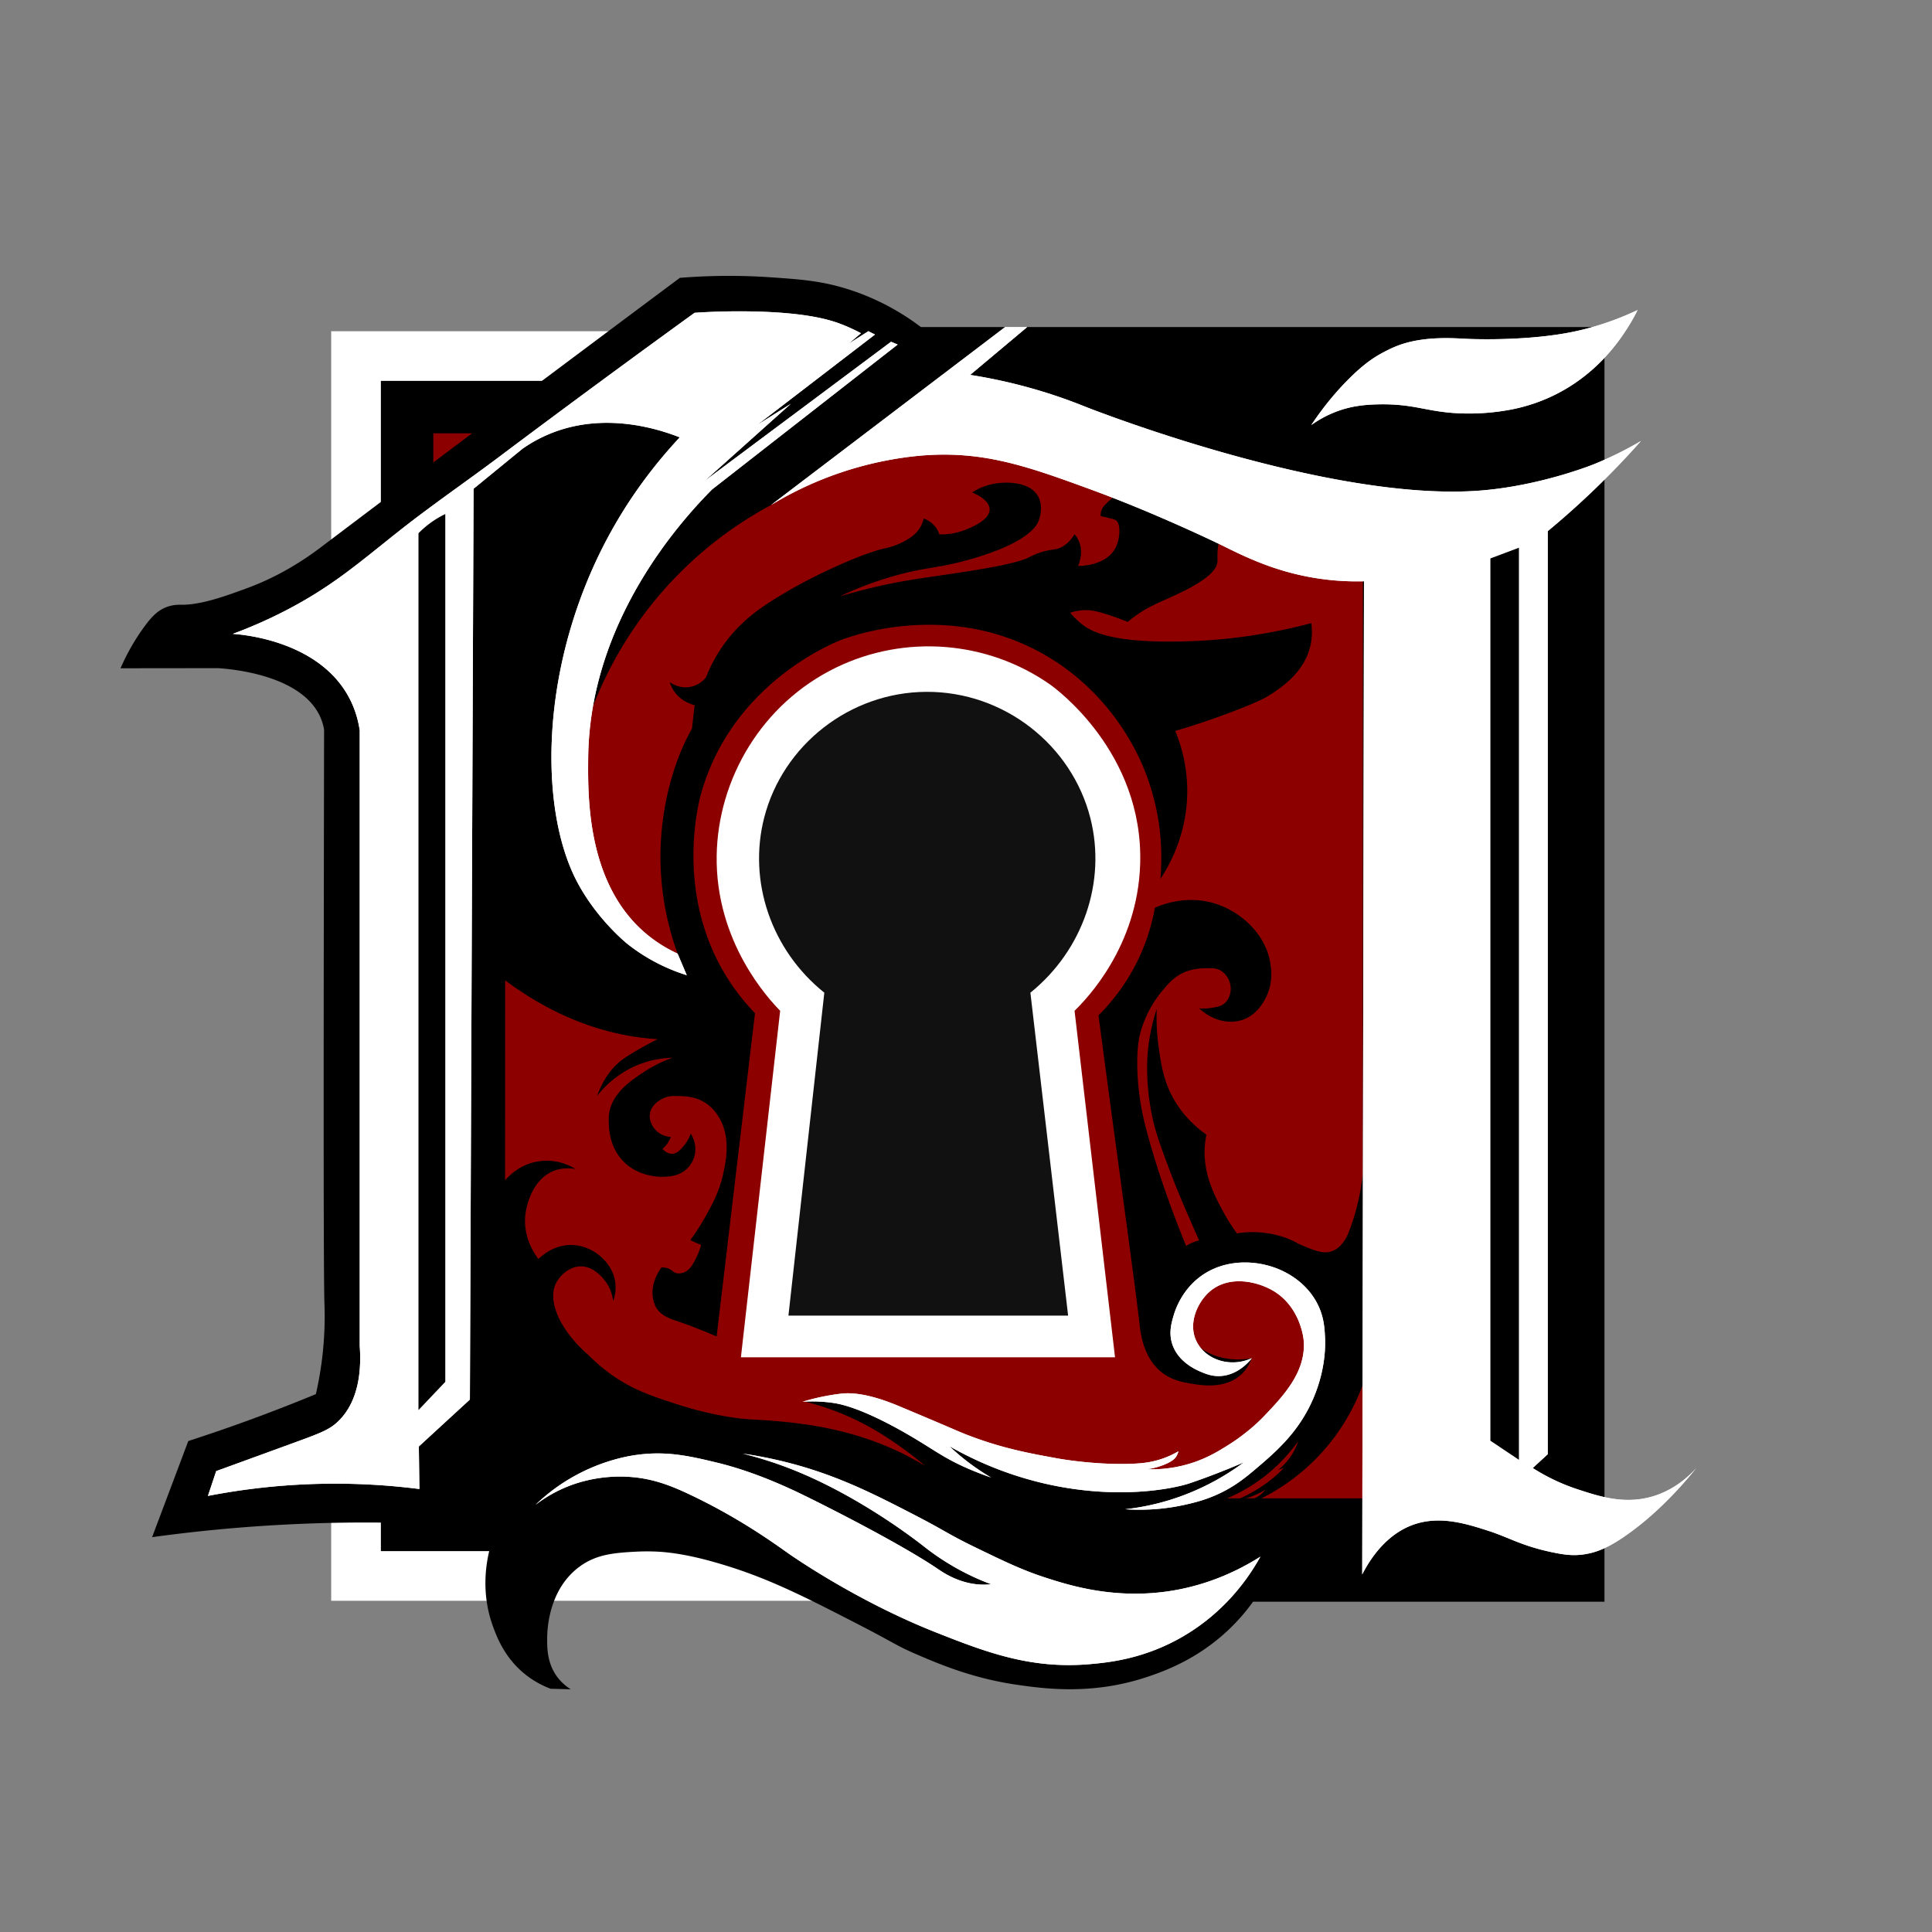<svg xmlns="http://www.w3.org/2000/svg" viewBox="0 0 350 350" style="enable-background:new 0 0 350 350" xml:space="preserve"><rect x="0" y="0" width="350" height="350" fill="#808080" stroke="none"/><switch><g><path style="fill:#fff" d="M60 60h230v230H60z"/><path d="M69 69h212v212H69z"/><path style="fill:#8c0000" d="M78.5 78.5h193v193h-193z"/><g><path d="M21.833 121.062c1.482-3.385 3.1-5.885 4.333-7.562 1.291-1.756 2.436-2.985 4.167-3.583 1.139-.394 2.095-.364 2.437-.359 3.654.055 8.185-1.609 11.97-2.999 3.08-1.131 7.76-3.217 12.982-7.114a11927.416 11927.416 0 0 1 65.445-49.111c6.709-.535 12.3-.381 16.354-.104 5.305.362 9.042.617 13.729 2.049 6.191 1.89 10.75 4.828 13.583 6.972h123.833v230.917H227a35.672 35.672 0 0 1-4.208 4.865c-5.752 5.543-11.864 7.702-14.729 8.677-9.976 3.396-18.603 2.255-23.757 1.514-8.016-1.152-14.085-3.723-18.333-5.556-3.744-1.615-3.717-1.918-10.764-5.542-9.853-5.067-16.156-8.27-24.625-10.792-6.805-2.026-11.185-2.473-15.307-2.241-3.993.224-7.269.453-10.388 2.796-5.691 4.276-5.754 11.759-5.764 12.924-.015 1.786.001 4.653 1.953 7.144a8.939 8.939 0 0 0 2.322 2.071l-3.647-.094a16.902 16.902 0 0 1-4.309-2.378c-3.943-3.009-5.427-6.954-6.167-9-2.214-6.125-1.156-11.633-.528-14.056l-19.333-4.667a283.89 283.89 0 0 0-41.861 2.639l6.556-17.417a306.248 306.248 0 0 0 23.111-8.5c.31-1.35.691-3.211 1-5.444.767-5.547.59-9.765.556-10.833-.198-6.128-.161-47.207-.069-104.111a9.573 9.573 0 0 0-.569-2c-3.247-7.96-16.459-8.982-18.639-9.125l-17.668.02z"/><path style="fill:#8c0000" d="m91.514 177.597-.014 36.236c.466-.558 2.669-3.072 6.458-3.5 3.23-.365 5.621 1.011 6.333 1.458-.898-.163-2.34-.282-3.875.292-4.508 1.683-5.205 7.603-5.25 8.042-.421 4.091 1.739 7.127 2.375 7.958.522-.514 2.788-2.63 6.083-2.542 3.741.1 7.154 2.998 7.792 6.458.286 1.551-.046 2.89-.333 3.708-.089-.748-.391-2.401-1.667-3.917-.483-.574-2.033-2.415-4.25-2.375-2.102.038-3.769 1.751-4.417 3-1.65 3.182.63 8.532 5.875 13.083a31.377 31.377 0 0 0 4.113 3.504c3.907 2.784 7.431 3.932 11.72 5.33 4.776 1.556 8.467 2.177 9.647 2.363 3.521.557 4.65.411 8.265.726 4.112.358 12.09 1.11 20.495 4.683a51.687 51.687 0 0 1 6.759 3.478 64.155 64.155 0 0 0-3.875-3.042c-2.302-1.668-6.333-4.543-12.125-6.792a47.607 47.607 0 0 0-5.793-1.832 26.758 26.758 0 0 1 5.172-.788c10.114-.534 17.167 4.973 22.746 8.204 15.04 8.71 32.947 8.747 44.667 5.25 10.281-3.067 14.407-8.439 15.25-9.583.803-1.09 8.026-11.194 3.25-19.417-2.259-3.889-7.349-7.611-12.833-6.583-4.845.908-10.093 5.543-9.05 9.775.852 3.457 5.82 6.326 11.726 5.289-.286.787-.841 1.968-1.947 2.978-2.856 2.608-7.043 1.938-8.828 1.653-1.46-.234-3.643-.583-5.568-2.111-3.326-2.641-3.805-7.156-3.997-8.86-.839-7.428-3.732-27.93-7.419-55.779a36.667 36.667 0 0 0 6.889-9.5 36.61 36.61 0 0 0 3.333-10c1.286-.569 5.994-2.461 11.334-.614 4.52 1.563 8.67 5.519 9.544 10.448.184 1.037.645 3.876-.906 6.706-.399.728-1.571 2.867-4.013 3.738-2.597.927-5.66.075-7.958-2.056.547.05 1.381.077 2.375-.097.963-.169 1.625-.285 2.236-.806.889-.758 1.071-1.864 1.111-2.306.138-1.536-.726-3.089-2-3.736-.628-.319-1.165-.318-2.24-.317-.805.001-2.383.004-4.059.698-1.812.751-2.852 1.943-3.967 3.253-3.055 3.586-3.996 7.321-4.199 8.185-.132.56-.554 2.47-.438 6.271.155 5.041 1.12 8.904 1.604 10.75 2.321 8.84 5.686 17.371 7.229 21.146a7.947 7.947 0 0 1 2.354-1 342.72 342.72 0 0 1-1.042-2.354c-1.17-2.675-3-6.858-4.429-10.696-1.717-4.614-2.576-6.921-3.217-10.387-1.083-5.85-.663-10.194-.562-11.146a35.582 35.582 0 0 1 1.576-7.347 38.395 38.395 0 0 0 .34 6.847c.434 3.103.878 6.275 2.833 9.646.874 1.507 2.607 4.011 5.826 6.285-.1.48-.249 1.306-.306 2.34-.265 4.843 1.797 8.754 3.354 11.625.51.941 1.318 2.325 2.479 3.917a17.97 17.97 0 0 1 9.375 1.007c1.303.518 1.179.655 2.571 1.224 2.187.894 3.603 1.473 5.032 1.072 1.965-.551 2.936-2.669 3.244-3.435a40.489 40.489 0 0 0 2.588-10.834V105.304a105.256 105.256 0 0 1-26.146-6.809c-.055.304-.127.768-.165 1.337-.085 1.256.081 1.707-.125 2.417-.055.19-.237.745-.958 1.5-1.802 1.886-5.664 3.651-7.083 4.292-3.382 1.526-4.59 2.06-6.295 3.238-.8.553-1.426 1.051-1.83 1.387a40.403 40.403 0 0 0-2.667-1c-2.288-.767-3.567-1.183-5.208-1.125a9.076 9.076 0 0 0-2.528.458 14.06 14.06 0 0 0 1.861 1.875c1.661 1.383 5.01 3.514 17.444 3.347 6.798-.091 12.417-.816 16.972-1.667a101.343 101.343 0 0 0 7.389-1.667c.128.908.232 2.376-.157 4.082-1.082 4.746-5.088 7.428-6.857 8.612-1.274.853-2.437 1.43-5.208 2.542a137.045 137.045 0 0 1-12.417 4.292 28.575 28.575 0 0 1 2.167 11.333c-.123 7.624-3.316 13.142-4.861 15.472.348-3.93.485-11.508-3-20-1.263-3.076-5.921-13.388-17.333-20.222-17.693-10.595-36.187-3.589-37.667-3-1.915.763-19.754 8.223-25.222 27.833-.444 1.591-4.546 17.229 4 32.056a39.385 39.385 0 0 0 5.778 7.667l-6.949 58.556c-3.113-1.341-5.463-2.203-7.162-2.778-1.251-.423-2.866-.932-3.778-2.444-.441-.731-.55-1.419-.611-1.833-.379-2.553 1.006-4.686 1.556-5.444.674-.027 1.14.128 1.444.278.537.265.665.562 1.167.722.578.184 1.113.015 1.333-.056 1.194-.379 1.796-1.581 2.389-2.764.26-.52.589-1.276.839-2.248l-1.95-.877a39.312 39.312 0 0 0 2.674-4.146c1.246-2.228 2.562-4.58 3.271-7.792.49-2.218 1.499-6.787-.854-10.479-.34-.534-1.085-1.675-2.5-2.542-1.772-1.085-3.586-1.122-4.729-1.146-.997-.02-1.593-.033-2.354.25-.439.163-2.587 1.037-2.833 3.042-.184 1.495.815 2.617 1.083 2.896 1.059 1.1 2.402 1.195 2.708 1.208a4.79 4.79 0 0 1-1.507 2.164c.23.259.87.907 1.736.899.935-.008 1.573-.777 2.191-1.522a6.652 6.652 0 0 0 1.184-2.145c.214.329 1.154 1.855.75 3.812a5.032 5.032 0 0 1-1.396 2.542c-1.415 1.37-3.25 1.44-4.292 1.479-.54.02-4.852.112-7.688-3.271-2.055-2.452-2.165-5.336-2.208-6.458-.021-.561-.043-1.136.083-1.875.622-3.625 3.905-5.808 6.229-7.354a23.632 23.632 0 0 1 5.229-2.604c-1.5.038-3.634.276-6 1.194-4.091 1.588-6.553 4.309-7.665 5.726 1.374-3.784 3.311-5.602 4.373-6.42 1.391-1.072 3.898-2.444 4.458-2.75a51.429 51.429 0 0 1 2.156-1.115 46.446 46.446 0 0 1-2.712-.247c-10.217-1.23-18.588-5.68-24.925-10.415z"/><path style="fill:#8c0000" d="M122.75 172.75a51.681 51.681 0 0 1-3.083-16.167c-.319-11.724 3.514-20.197 4.389-22.056.508-1.08.974-1.956 1.306-2.556l.472-4.213c-.692-.186-2.576-.797-3.774-2.612a5.882 5.882 0 0 1-.726-1.564c.258.188 1.71 1.207 3.667.861 1.67-.295 2.628-1.392 2.875-1.694a27.988 27.988 0 0 1 2.625-5.083c3.551-5.423 8.074-8.148 12.292-10.625 5.382-3.161 13.842-6.966 17.708-7.75.167-.034 1.865-.374 3.722-1.458 1.289-.752 1.932-1.442 2.361-2.111a5.763 5.763 0 0 0 .75-1.778 4.456 4.456 0 0 1 1.889 1.222c.565.62.824 1.262.944 1.639a11.801 11.801 0 0 0 4.583-.778c1.078-.418 4.614-1.788 4.528-3.806-.077-1.79-2.953-2.919-3.167-3a10.524 10.524 0 0 1 3.528-1.5c2.479-.543 6.797-.513 8.354 2.076 1.1 1.827.33 4.109.229 4.397-.301.854-1.634 4.025-12.315 7.091-6.081 1.746-7.94 1.375-13.712 2.992a63.06 63.06 0 0 0-10.083 3.778 101.357 101.357 0 0 1 13.056-3.028c5.682-.922 17.735-2.366 21.121-4.004.489-.237 1.654-.891 3.407-1.274 1.06-.231 1.437-.167 2.141-.428.849-.315 1.88-.993 2.831-2.544.276.325.558.738.778 1.25.853 1.99.099 3.945-.139 4.5.236.005 4.731.037 6.584-2.944.832-1.338.884-2.883.888-3.056.015-.671.04-1.763-.639-2.278-.108-.082-.239-.153-1.306-.417a47.66 47.66 0 0 0-1.444-.333 2.926 2.926 0 0 1 .165-1.096c.162-.449.436-.842 1.669-1.932a36.05 36.05 0 0 1 1.389-1.167c-4.803-2.779-20.339-10.941-40.056-7.417-10.554 1.886-18.335 6.411-22.889 9.611a70.226 70.226 0 0 0-19.651 15.646 70.238 70.238 0 0 0-12.904 21.631c-.401 1.673-6.458 28.469 8.398 40.172 1.789 1.414 4.143 2.81 7.239 3.803zM235.167 261.111a11.088 11.088 0 0 1-3.639 5.194l1.056-.361c-.266.274-.544.548-.833.819-2.314 2.169-4.798 3.652-7.111 4.681l-2.35-.01a29.648 29.648 0 0 0 4.047-2.071c4.24-2.597 7.062-5.797 8.83-8.252zM225.708 271.444a14.924 14.924 0 0 0 3.542-1.583 4.892 4.892 0 0 1-2.042 1.584l-1.5-.001zM228.5 271.444a37.32 37.32 0 0 0 9.639-6.917c5.081-5.053 7.559-10.453 8.75-13.694l.005 20.611H228.5z"/><g><path style="fill:#e9e8ef" d="m37.667 271 1.5-4.5 13.5-4.917c5.384-1.96 6.977-2.539 8.583-4.083 3.995-3.839 4.193-9.91 3.917-13.667v-111.5c-.372-2.525-1.154-4.503-1.948-5.989-5.489-10.27-19.269-11.392-21.052-11.511a84.303 84.303 0 0 0 10.417-4.667c7.975-4.242 12.648-8.383 19.75-14 5.89-4.658 12.097-8.9 18.101-13.411a2506.494 2506.494 0 0 1 35.399-26.089 121.2 121.2 0 0 1 10.167-.25c10.473.185 14.692 1.633 16.667 2.417a32.409 32.409 0 0 1 3.302 1.531l-2.208 1.885 3.552-2.25 1.198.604-21.288 16.34 6.042-3.792-15.556 13.931 33.708-25.167 1.208.5L129 88.667c-5.473 5.521-22.21 23.758-22.444 48.667-.067 7.132-.215 22.767 10.444 31.778a25.169 25.169 0 0 0 5.75 3.639l1.667 3.917c-2.561-.803-6.631-2.403-10.75-5.667 0 0-5.309-4.207-8.97-10.967-7.25-13.385-6.975-39.8 5.601-63.007 2.789-5.147 6.86-11.384 12.848-17.797-3.906-1.529-13.892-4.781-23.868-.507a25.899 25.899 0 0 0-4.639 2.583l-8.847 7.236-.667 165-9.25 8.5.104 7.708a120.882 120.882 0 0 0-22.562-.75 120.78 120.78 0 0 0-15.75 2z"/><path style="fill:#e9e8ef" d="m139.667 91.5 42.417-32.25h4l-10.333 8.667c1.066.167 2.662.435 4.583.833 8.454 1.753 14.505 4.224 16.25 4.917 1.755.697 44.854 17.541 72.101 15.16 10.789-.943 20.107-4.743 20.107-4.743a65.932 65.932 0 0 0 8.486-4.194 152.781 152.781 0 0 1-16.889 16.334v167.222l-2.722 2.5a35.88 35.88 0 0 0 8.139 3.861c3.989 1.308 8.533 2.797 13.652 1.259 1.602-.481 4.765-1.711 7.848-5.12-2.497 3.088-7.214 8.462-13.21 12.532-2.496 1.694-4.84 2.909-7.804 3.19-1.37.13-2.746.048-5.292-.5-5.522-1.188-7.614-2.645-11.458-3.875-3.728-1.193-8.282-2.649-12.854-1.294-5.427 1.608-8.511 6.477-9.91 9.225l.319-179.917a47.704 47.704 0 0 1-5.936-.215c-9.127-.902-15.554-4.216-19.772-6.285 0 0-11.43-5.605-23.722-10.111-11.066-4.056-18.835-6.816-29.23-6.267-1.624.086-7.131.454-13.99 2.5a63.141 63.141 0 0 0-14.78 6.571z"/><path style="fill:#e9e8ef" d="M237.556 77c2.432-3.666 4.797-6.329 6.556-8.111 2.512-2.546 4.217-3.731 5.5-4.5 0 0 1.533-.919 3.164-1.595 4.722-1.956 10.246-1.542 13.002-1.405 0 0 9.325.462 17.722-1 3.149-.548 7.741-1.665 13.167-4.222a34.82 34.82 0 0 1-1.889 3.333c-1.352 2.107-5.125 7.834-12.389 11.667a31.217 31.217 0 0 1-8.832 3.063 41.085 41.085 0 0 1-8.89.659c-6.322-.23-8.358-1.808-15.17-1.632-2.602.067-5.03.368-7.663 1.409A19.991 19.991 0 0 0 237.556 77zM97 272.625a33.715 33.715 0 0 1 6.167-4.708c5.565-3.31 10.615-4.13 12.056-4.333 5.473-.773 9.627.179 14.444 1.333 2.485.595 7.691 1.991 15.234 5.615 4.134 1.986 18.085 9.019 24.988 13.691.991.671 4.116 2.835 8.282 2.851a12.42 12.42 0 0 0 1.384-.073 45.005 45.005 0 0 1-5.222-2.333c-3.747-1.968-6.241-3.957-7.222-4.722-1.597-1.247-11.688-9.012-23.523-13.715a70.597 70.597 0 0 0-9.033-2.896c2.043.293 5.126.819 8.798 1.791 8.618 2.281 15.126 5.602 22.424 9.376 5.713 2.954 5.868 3.375 11.056 5.889 4.941 2.394 8.35 4.046 12.5 5.389 4.223 1.367 12.625 4.086 23 2.389 3.568-.583 9.478-2.034 16-6.167-1.802 3.256-5.99 9.756-13.965 14.421-7.045 4.121-13.536 4.757-16.954 5.054-10.706.931-18.82-2.176-27.984-5.803-14.163-5.606-25.725-13.643-26.597-14.256-2.657-1.868-8.892-6.411-17.806-10.639-3.405-1.615-6.831-3.008-11.333-3.25-5.431-.292-9.563 1.246-10.839 1.759A24.936 24.936 0 0 0 97 272.625zM145.389 253.944a38.317 38.317 0 0 1 3.167-.833s2.109-.46 3.986-.653c3.847-.395 8.659 1.58 10.458 2.333 10.272 4.302 10.175 4.354 12.042 5.083 6.407 2.501 11.48 3.417 16.792 4.375 0 0 7.243 1.307 14.208.875 1.3-.081 2.799-.281 4.479-.854 1.294-.441 2.3-.969 2.958-1.354a3.078 3.078 0 0 1-.423.984c-.195.295-.642.854-2.285 1.495-.697.272-1.69.59-2.938.771a23.958 23.958 0 0 0 6.354-.646c3.763-.903 6.354-2.5 8.312-3.729 3.65-2.292 5.963-4.679 6.459-5.2 3.531-3.703 7.738-8.114 7.208-13.842-.039-.424-.648-5.99-5.458-8.875-2.965-1.778-8.167-2.923-11.625.167-2.212 1.976-4.057 5.994-2.125 9.333 1.769 3.058 6.044 4.404 9.833 2.667-.44.56-2.595 3.183-5.917 3.25-1.378.028-2.405-.395-3.167-.708-.837-.344-4.246-1.747-5.34-5.085-.674-2.057-.144-3.855.27-5.256.272-.923 1.458-4.558 4.962-7.083 4.808-3.466 11.305-2.913 15.651-.451.922.522 3.756 2.178 5.458 5.583 1.132 2.265 1.25 4.278 1.333 6 .063 1.311.159 5.674-2.083 10.958-2.674 6.301-6.978 9.922-11.083 13.375-1.997 1.68-3.583 2.728-5.25 3.583-2.797 1.436-5.15 1.985-6.875 2.375-2.525.571-6.272 1.139-10.917.833a43.927 43.927 0 0 0 8.042-1.667 44.522 44.522 0 0 0 13.458-6.833 133.262 133.262 0 0 1-6.417 2.583s-1.818.678-3.287 1.178c-3.135 1.067-13.851 3.222-27.463-.178-4.085-1.02-9.811-2.886-16.167-6.5a40.847 40.847 0 0 0 7.542 5.666 56.812 56.812 0 0 1-3.514-1.333c-5.229-2.186-6.817-3.778-12.25-6.861-7.981-4.529-11.714-5.154-12.868-5.322a26.056 26.056 0 0 0-5.52-.204zM75.812 96.604a17.347 17.347 0 0 1 4.854-3.479v157.208l-4.854 5.111V96.604zM270 101.167l5.167-1.945v165.236L270 261z"/><g><path style="fill:#fff" d="m37.667 271 1.5-4.5 13.5-4.917c5.384-1.96 6.977-2.539 8.583-4.083 3.995-3.839 4.193-9.91 3.917-13.667v-111.5c-.372-2.525-1.154-4.503-1.948-5.989-5.489-10.27-19.269-11.392-21.052-11.511a84.303 84.303 0 0 0 10.417-4.667c7.975-4.242 12.648-8.383 19.75-14 5.89-4.658 12.097-8.9 18.101-13.411a2506.494 2506.494 0 0 1 35.399-26.089 121.2 121.2 0 0 1 10.167-.25c10.473.185 14.692 1.633 16.667 2.417a32.409 32.409 0 0 1 3.302 1.531l-2.208 1.885 3.552-2.25 1.198.604-21.288 16.34 6.042-3.792-15.556 13.931 33.708-25.167 1.208.5L129 88.667c-5.473 5.521-22.21 23.758-22.444 48.667-.067 7.132-.215 22.767 10.444 31.778a25.169 25.169 0 0 0 5.75 3.639l1.667 3.917c-2.561-.803-6.631-2.403-10.75-5.667 0 0-5.309-4.207-8.97-10.967-7.25-13.385-6.975-39.8 5.601-63.007 2.789-5.147 6.86-11.384 12.848-17.797-3.906-1.529-13.892-4.781-23.868-.507a25.899 25.899 0 0 0-4.639 2.583l-8.847 7.236-.667 165-9.25 8.5.104 7.708a120.882 120.882 0 0 0-22.562-.75 120.78 120.78 0 0 0-15.75 2z"/><path style="fill:#fff" d="m139.667 91.5 42.417-32.25h4l-10.333 8.667c1.066.167 2.662.435 4.583.833 8.454 1.753 14.505 4.224 16.25 4.917 1.755.697 44.854 17.541 72.101 15.16 10.789-.943 20.107-4.743 20.107-4.743a65.932 65.932 0 0 0 8.486-4.194 152.781 152.781 0 0 1-16.889 16.334v167.222l-2.722 2.5a35.88 35.88 0 0 0 8.139 3.861c3.989 1.308 8.533 2.797 13.652 1.259 1.602-.481 4.765-1.711 7.848-5.12-2.497 3.088-7.214 8.462-13.21 12.532-2.496 1.694-4.84 2.909-7.804 3.19-1.37.13-2.746.048-5.292-.5-5.522-1.188-7.614-2.645-11.458-3.875-3.728-1.193-8.282-2.649-12.854-1.294-5.427 1.608-8.511 6.477-9.91 9.225l.319-179.917a47.704 47.704 0 0 1-5.936-.215c-9.127-.902-15.554-4.216-19.772-6.285 0 0-11.43-5.605-23.722-10.111-11.066-4.056-18.835-6.816-29.23-6.267-1.624.086-7.131.454-13.99 2.5a63.141 63.141 0 0 0-14.78 6.571z"/><path style="fill:#fff" d="M237.556 77c2.432-3.666 4.797-6.329 6.556-8.111 2.512-2.546 4.217-3.731 5.5-4.5 0 0 1.533-.919 3.164-1.595 4.722-1.956 10.246-1.542 13.002-1.405 0 0 9.325.462 17.722-1 3.149-.548 7.741-1.665 13.167-4.222a34.82 34.82 0 0 1-1.889 3.333c-1.352 2.107-5.125 7.834-12.389 11.667a31.217 31.217 0 0 1-8.832 3.063 41.085 41.085 0 0 1-8.89.659c-6.322-.23-8.358-1.808-15.17-1.632-2.602.067-5.03.368-7.663 1.409A19.991 19.991 0 0 0 237.556 77zM97 272.625a33.715 33.715 0 0 1 6.167-4.708c5.565-3.31 10.615-4.13 12.056-4.333 5.473-.773 9.627.179 14.444 1.333 2.485.595 7.691 1.991 15.234 5.615 4.134 1.986 18.085 9.019 24.988 13.691.991.671 4.116 2.835 8.282 2.851a12.42 12.42 0 0 0 1.384-.073 45.005 45.005 0 0 1-5.222-2.333c-3.747-1.968-6.241-3.957-7.222-4.722-1.597-1.247-11.688-9.012-23.523-13.715a70.597 70.597 0 0 0-9.033-2.896c2.043.293 5.126.819 8.798 1.791 8.618 2.281 15.126 5.602 22.424 9.376 5.713 2.954 5.868 3.375 11.056 5.889 4.941 2.394 8.35 4.046 12.5 5.389 4.223 1.367 12.625 4.086 23 2.389 3.568-.583 9.478-2.034 16-6.167-1.802 3.256-5.99 9.756-13.965 14.421-7.045 4.121-13.536 4.757-16.954 5.054-10.706.931-18.82-2.176-27.984-5.803-14.163-5.606-25.725-13.643-26.597-14.256-2.657-1.868-8.892-6.411-17.806-10.639-3.405-1.615-6.831-3.008-11.333-3.25-5.431-.292-9.563 1.246-10.839 1.759A24.936 24.936 0 0 0 97 272.625zM145.389 253.944a38.317 38.317 0 0 1 3.167-.833s2.109-.46 3.986-.653c3.847-.395 8.659 1.58 10.458 2.333 10.272 4.302 10.175 4.354 12.042 5.083 6.407 2.501 11.48 3.417 16.792 4.375 0 0 7.243 1.307 14.208.875 1.3-.081 2.799-.281 4.479-.854 1.294-.441 2.3-.969 2.958-1.354a3.078 3.078 0 0 1-.423.984c-.195.295-.642.854-2.285 1.495-.697.272-1.69.59-2.938.771a23.958 23.958 0 0 0 6.354-.646c3.763-.903 6.354-2.5 8.312-3.729 3.65-2.292 5.963-4.679 6.459-5.2 3.531-3.703 7.738-8.114 7.208-13.842-.039-.424-.648-5.99-5.458-8.875-2.965-1.778-8.167-2.923-11.625.167-2.212 1.976-4.057 5.994-2.125 9.333 1.769 3.058 6.044 4.404 9.833 2.667-.44.56-2.595 3.183-5.917 3.25-1.378.028-2.405-.395-3.167-.708-.837-.344-4.246-1.747-5.34-5.085-.674-2.057-.144-3.855.27-5.256.272-.923 1.458-4.558 4.962-7.083 4.808-3.466 11.305-2.913 15.651-.451.922.522 3.756 2.178 5.458 5.583 1.132 2.265 1.25 4.278 1.333 6 .063 1.311.159 5.674-2.083 10.958-2.674 6.301-6.978 9.922-11.083 13.375-1.997 1.68-3.583 2.728-5.25 3.583-2.797 1.436-5.15 1.985-6.875 2.375-2.525.571-6.272 1.139-10.917.833a43.927 43.927 0 0 0 8.042-1.667 44.522 44.522 0 0 0 13.458-6.833 133.262 133.262 0 0 1-6.417 2.583s-1.818.678-3.287 1.178c-3.135 1.067-13.851 3.222-27.463-.178-4.085-1.02-9.811-2.886-16.167-6.5a40.847 40.847 0 0 0 7.542 5.666 56.812 56.812 0 0 1-3.514-1.333c-5.229-2.186-6.817-3.778-12.25-6.861-7.981-4.529-11.714-5.154-12.868-5.322a26.056 26.056 0 0 0-5.52-.204z"/><path d="M75.812 96.604a17.347 17.347 0 0 1 4.854-3.479v157.208l-4.854 5.111V96.604zM270 101.167l5.167-1.945v165.236L270 261z"/></g></g><g><path style="fill:#fff" d="m134.222 245.889 7.111-62.778c-2.052-2.097-11.745-12.436-11.5-28.111.217-13.884 8.161-27.517 21.611-34.056 12.5-6.077 27.419-4.891 38.778 3.056.942.659 16.915 12.255 16.333 32.444-.435 15.074-9.801 24.633-11.889 26.667l7.333 62.778h-67.777z"/><path style="fill:#111" d="m142.833 238.333 6.5-58.5c-9.607-7.698-13.863-20.163-10.889-31.722 3.386-13.16 15.515-22.714 29.389-22.778 14.071-.065 26.353 9.647 29.708 22.917 2.906 11.494-1.337 23.875-10.875 31.583l6.833 58.5h-50.666z"/></g></g></g></switch></svg>